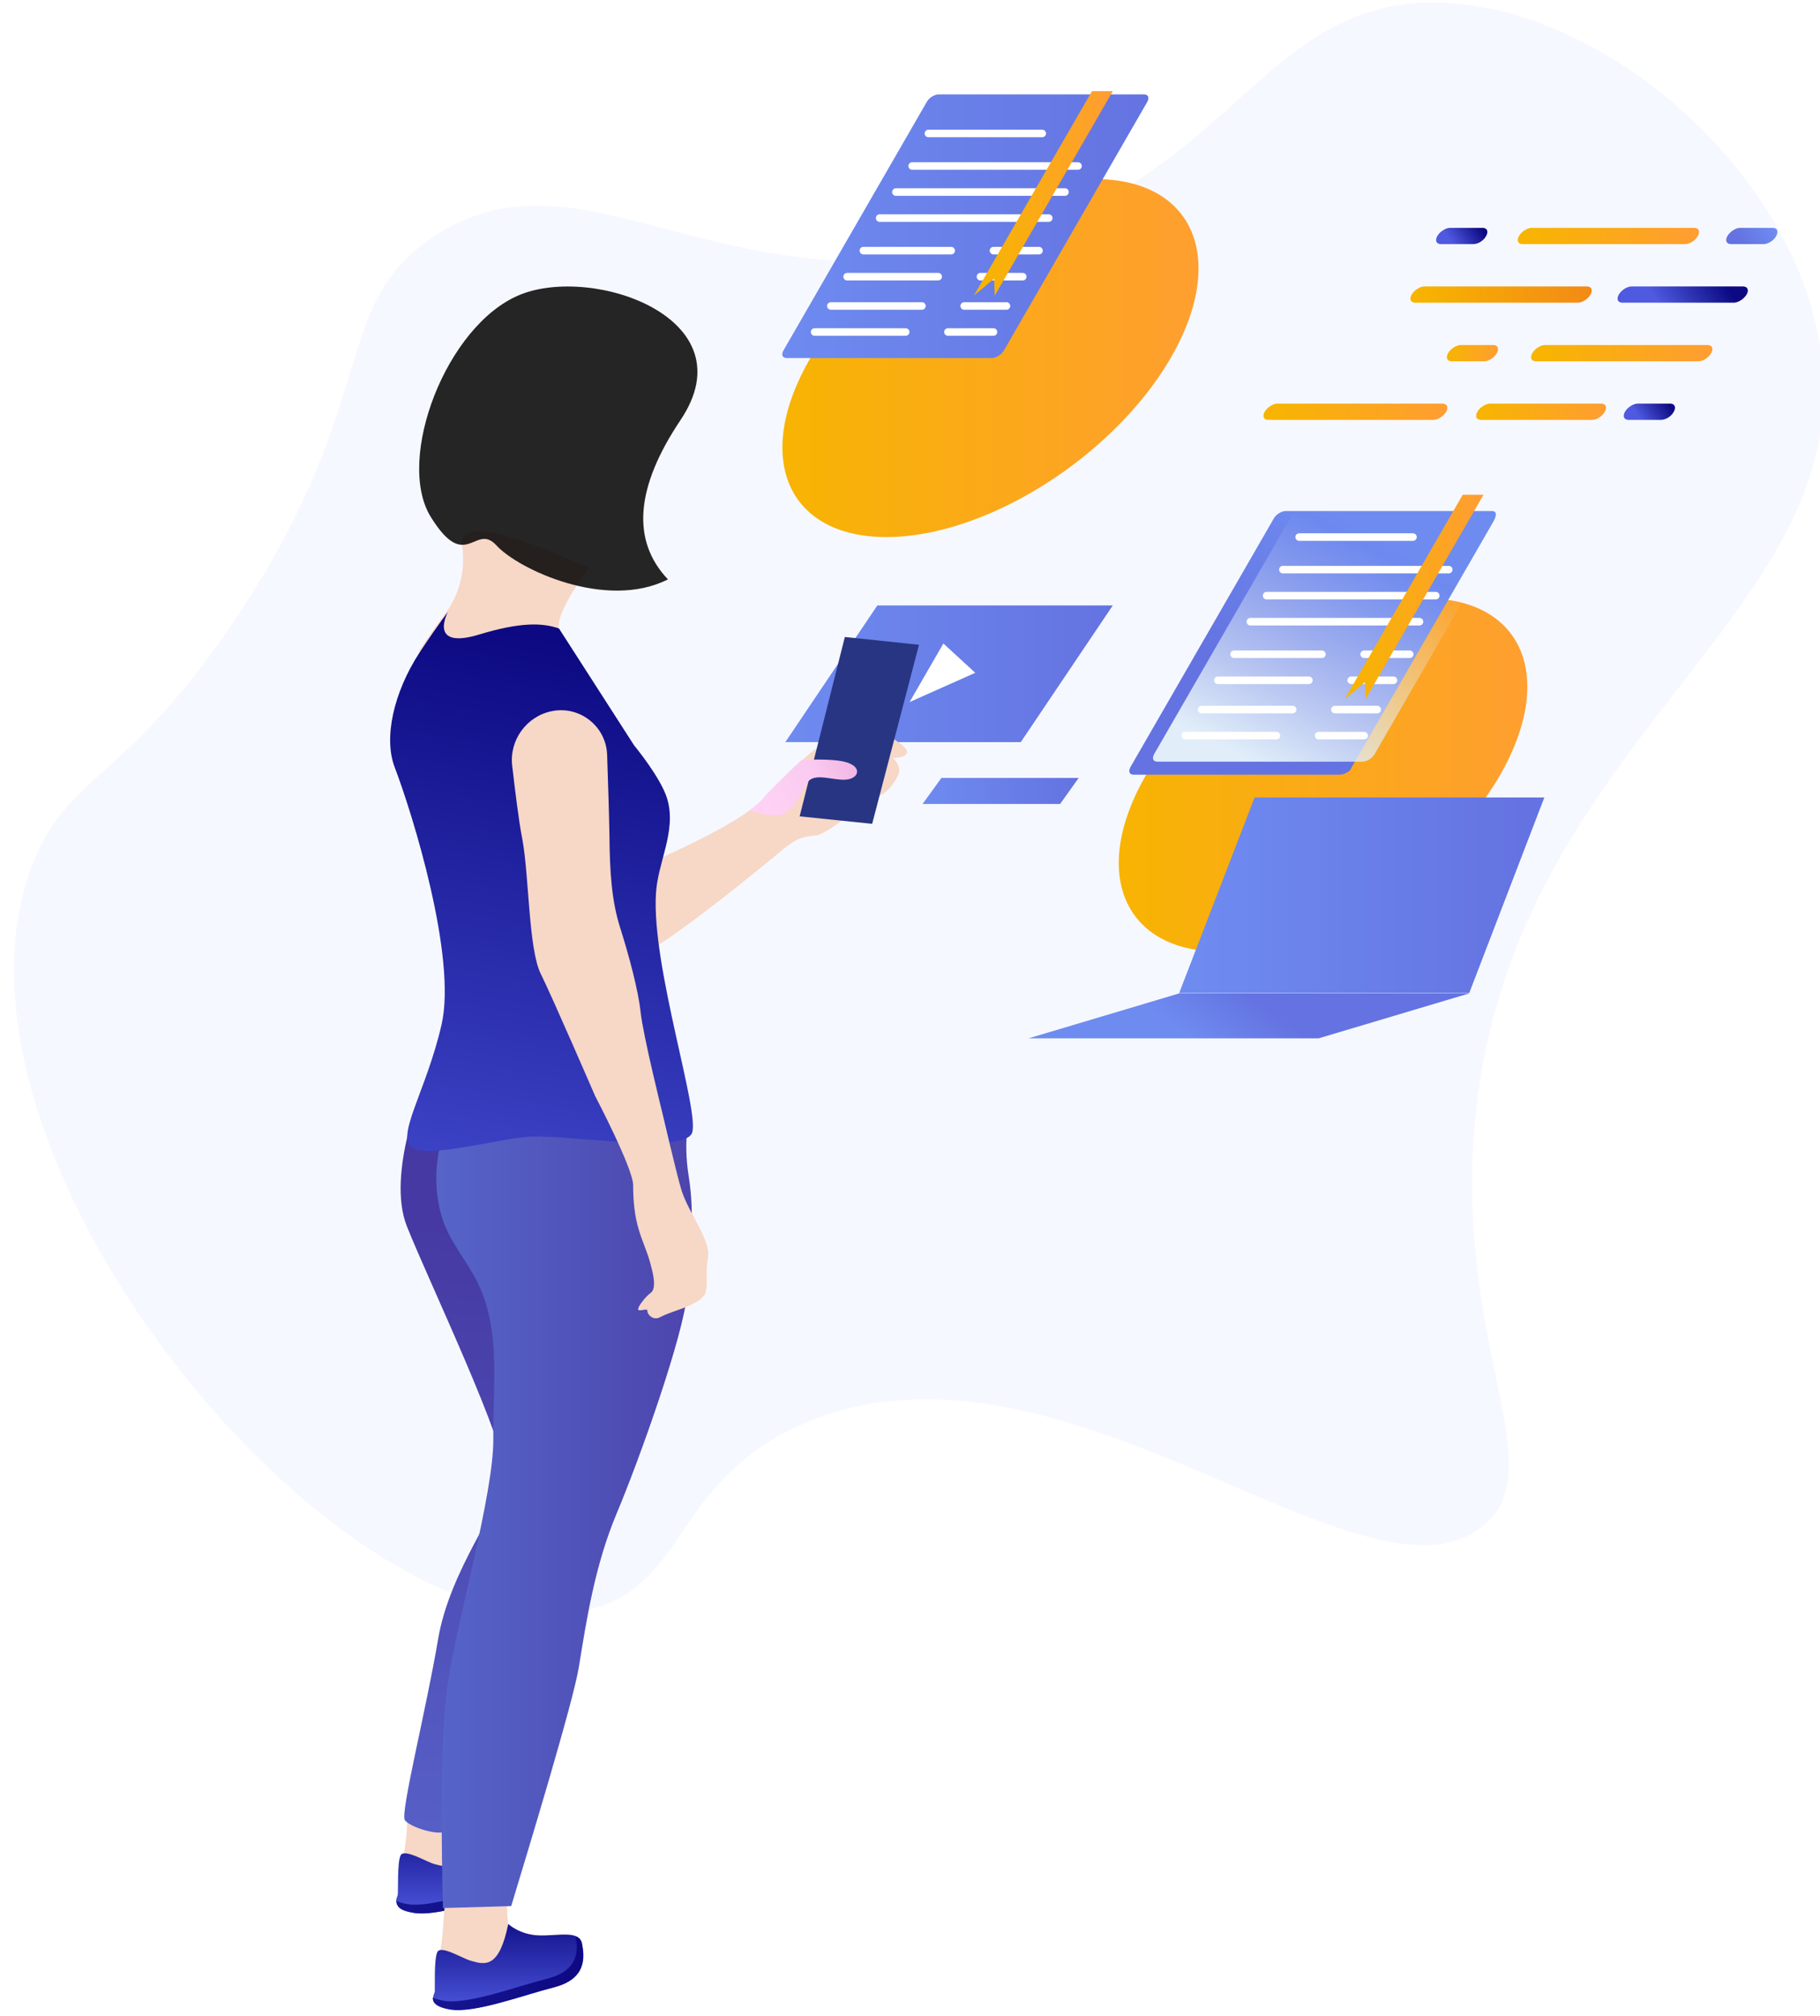 <?xml version="1.0" encoding="UTF-8"?>
<svg width="420px" height="465px" viewBox="0 0 420 465" version="1.1" xmlns="http://www.w3.org/2000/svg" xmlns:xlink="http://www.w3.org/1999/xlink">
    <!-- Generator: Sketch 53.2 (72643) - https://sketchapp.com -->
    <title>4</title>
    <desc>Created with Sketch.</desc>
    <defs>
        <linearGradient x1="30.527%" y1="52.73%" x2="56.14%" y2="49.139%" id="linearGradient-1">
            <stop stop-color="#6E8BF0" offset="0%"></stop>
            <stop stop-color="#6473E1" offset="100%"></stop>
        </linearGradient>
        <linearGradient x1="0.029%" y1="50%" x2="99.953%" y2="50%" id="linearGradient-2">
            <stop stop-color="#6E8BF0" offset="0%"></stop>
            <stop stop-color="#6473E1" offset="100%"></stop>
        </linearGradient>
        <linearGradient x1="0.09%" y1="50%" x2="100.09%" y2="50%" id="linearGradient-3">
            <stop stop-color="#6E8BF0" offset="0%"></stop>
            <stop stop-color="#6473E1" offset="100%"></stop>
        </linearGradient>
        <linearGradient x1="1.82%" y1="49.691%" x2="99.995%" y2="49.691%" id="linearGradient-4">
            <stop stop-color="#F7B500" offset="0%"></stop>
            <stop stop-color="#FF9D33" offset="100%"></stop>
        </linearGradient>
        <linearGradient x1="0.047%" y1="50%" x2="99.977%" y2="50%" id="linearGradient-5">
            <stop stop-color="#6E8BF0" offset="0%"></stop>
            <stop stop-color="#6473E1" offset="100%"></stop>
        </linearGradient>
        <linearGradient x1="1.82%" y1="49.691%" x2="99.995%" y2="49.691%" id="linearGradient-6">
            <stop stop-color="#F7B500" offset="0%"></stop>
            <stop stop-color="#FF9D33" offset="100%"></stop>
        </linearGradient>
        <linearGradient x1="1.82%" y1="49.691%" x2="99.995%" y2="49.691%" id="linearGradient-7">
            <stop stop-color="#F7B500" offset="0%"></stop>
            <stop stop-color="#FF9D33" offset="100%"></stop>
        </linearGradient>
        <linearGradient x1="76.674%" y1="16.829%" x2="37.103%" y2="66.116%" id="linearGradient-8">
            <stop stop-color="#6E8BF0" offset="0%"></stop>
            <stop stop-color="#6473E1" offset="100%"></stop>
        </linearGradient>
        <linearGradient x1="5.154%" y1="50.019%" x2="94.856%" y2="50.019%" id="linearGradient-9">
            <stop stop-color="#6E8BF0" offset="0%"></stop>
            <stop stop-color="#6473E1" offset="100%"></stop>
        </linearGradient>
        <linearGradient x1="18.593%" y1="93.892%" x2="67.742%" y2="25.232%" id="linearGradient-10">
            <stop stop-color="#E1EEF9" offset="0%"></stop>
            <stop stop-color="#E1EEF9" stop-opacity="0" offset="100%"></stop>
        </linearGradient>
        <linearGradient x1="1.82%" y1="49.691%" x2="99.995%" y2="49.691%" id="linearGradient-11">
            <stop stop-color="#F7B500" offset="0%"></stop>
            <stop stop-color="#FF9D33" offset="100%"></stop>
        </linearGradient>
        <linearGradient x1="1.82%" y1="49.691%" x2="99.995%" y2="49.691%" id="linearGradient-12">
            <stop stop-color="#F7B500" offset="0%"></stop>
            <stop stop-color="#F38916" offset="100%"></stop>
        </linearGradient>
        <linearGradient x1="88.066%" y1="46.908%" x2="27.637%" y2="51.82%" id="linearGradient-13">
            <stop stop-color="#0C0982" offset="1.813%"></stop>
            <stop stop-color="#4F5AE0" offset="100%"></stop>
        </linearGradient>
        <linearGradient x1="1.82%" y1="49.691%" x2="99.995%" y2="49.691%" id="linearGradient-14">
            <stop stop-color="#F7B500" offset="0%"></stop>
            <stop stop-color="#FF9D33" offset="100%"></stop>
        </linearGradient>
        <linearGradient x1="1.82%" y1="49.691%" x2="99.995%" y2="49.691%" id="linearGradient-15">
            <stop stop-color="#F7B500" offset="0%"></stop>
            <stop stop-color="#FF9D33" offset="100%"></stop>
        </linearGradient>
        <linearGradient x1="95.905%" y1="40.627%" x2="23.843%" y2="55.516%" id="linearGradient-16">
            <stop stop-color="#6E8BF0" offset="0%"></stop>
            <stop stop-color="#6473E1" offset="100%"></stop>
        </linearGradient>
        <linearGradient x1="95.899%" y1="40.627%" x2="23.836%" y2="55.516%" id="linearGradient-17">
            <stop stop-color="#0C0982" offset="1.813%"></stop>
            <stop stop-color="#4F5AE0" offset="100%"></stop>
        </linearGradient>
        <linearGradient x1="1.82%" y1="49.691%" x2="99.995%" y2="49.691%" id="linearGradient-18">
            <stop stop-color="#F7B500" offset="0%"></stop>
            <stop stop-color="#FF9D33" offset="100%"></stop>
        </linearGradient>
        <linearGradient x1="95.904%" y1="40.627%" x2="23.842%" y2="55.516%" id="linearGradient-19">
            <stop stop-color="#0C0982" offset="1.813%"></stop>
            <stop stop-color="#4F5AE0" offset="100%"></stop>
        </linearGradient>
        <linearGradient x1="50.162%" y1="-16.416%" x2="50.162%" y2="104.792%" id="linearGradient-20">
            <stop stop-color="#0C0982" offset="1.813%"></stop>
            <stop stop-color="#4F5AE0" offset="100%"></stop>
        </linearGradient>
        <linearGradient x1="99.937%" y1="49.575%" x2="0.014%" y2="49.575%" id="linearGradient-21">
            <stop stop-color="#0C0982" offset="1.813%"></stop>
            <stop stop-color="#171691" offset="100%"></stop>
        </linearGradient>
        <linearGradient x1="49.881%" y1="-16.901%" x2="49.881%" y2="105.186%" id="linearGradient-22">
            <stop stop-color="#0C0982" offset="1.813%"></stop>
            <stop stop-color="#4F5AE0" offset="100%"></stop>
        </linearGradient>
        <linearGradient x1="100.175%" y1="49.828%" x2="-0.008%" y2="49.828%" id="linearGradient-23">
            <stop stop-color="#0C0982" offset="1.813%"></stop>
            <stop stop-color="#171691" offset="100%"></stop>
        </linearGradient>
        <linearGradient x1="50.169%" y1="19.427%" x2="48.475%" y2="117.81%" id="linearGradient-24">
            <stop stop-color="#4639A3" offset="0%"></stop>
            <stop stop-color="#5A68CF" offset="100%"></stop>
        </linearGradient>
        <linearGradient x1="98.153%" y1="49.967%" x2="-0.029%" y2="49.967%" id="linearGradient-25">
            <stop stop-color="#4C45AD" offset="0%"></stop>
            <stop stop-color="#5665C9" offset="100%"></stop>
        </linearGradient>
        <linearGradient x1="55.989%" y1="2.702%" x2="41.006%" y2="143.043%" id="linearGradient-26">
            <stop stop-color="#0C0982" offset="1.813%"></stop>
            <stop stop-color="#4F5AE0" offset="100%"></stop>
        </linearGradient>
        <linearGradient x1="8.076%" y1="57.118%" x2="117.327%" y2="32.486%" id="linearGradient-27">
            <stop stop-color="#B23696" stop-opacity="0" offset="0%"></stop>
            <stop stop-color="#B83F9B" stop-opacity="0.054" offset="49.48%"></stop>
            <stop stop-color="#D367B1" stop-opacity="0.3" offset="100%"></stop>
        </linearGradient>
    </defs>
    <g id="Page-1" stroke="none" stroke-width="1" fill="none" fill-rule="evenodd">
        <g id="homepage" transform="translate(-210, -1788)">
            <rect fill="#FFFFFF" x="0" y="0" width="1400" height="4650"></rect>
            <g id="2" transform="translate(210, 1788)">
                <g id="4" transform="translate(3, 0)">
                    <path d="M338.978,352.205 C311.136,374.128 240.819,302.201 181.759,328.704 C176.956,330.806 173.054,333.284 169.752,335.837 C160.146,343.345 155.643,352.28 150.165,359.412 C145.737,365.118 140.709,369.698 131.779,371.575 C116.845,374.729 98.909,368.572 81.124,356.559 C72.944,351.078 64.839,344.321 57.034,336.738 C18.836,299.348 -10.957,240.559 4.278,199.94 C12.457,178.167 26.566,180.344 52.081,141.678 C84.951,91.899 73.244,70.651 96.733,54.809 C130.878,31.684 163.073,71.702 224.234,56.836 C281.493,42.871 287.797,-0.676 329.447,0.601 C366.219,1.727 408.619,37.165 416.574,77.258 C429.557,142.579 340.929,170.283 336.876,266.312 C334.85,313.613 354.962,339.591 338.978,352.205 Z" id="Path" fill="#F6F8FF" fill-rule="nonzero"></path>
                    <polygon id="Path" fill="url(#linearGradient-1)" fill-rule="nonzero" points="301.305 239.508 234.365 239.508 269.111 229.147 336.051 229.147"></polygon>
                    <g id="Group" transform="translate(177.856, 139.65)" fill-rule="nonzero">
                        <polygon id="Path" fill="url(#linearGradient-2)" points="54.708 31.534 0.375 31.534 21.613 0 75.945 0"></polygon>
                        <polygon id="Path" fill="#FFFFFF" points="36.847 8.784 29.042 22.299 44.201 15.542"></polygon>
                    </g>
                    <polygon id="Path" fill="url(#linearGradient-3)" fill-rule="nonzero" points="214.253 179.443 209.901 185.45 241.645 185.45 245.922 179.443"></polygon>
                    <g id="Group" transform="translate(176.603, 41.294)" fill="url(#linearGradient-4)" fill-rule="nonzero">
                        <path d="M90.557,41.294 C77.274,64.119 47.931,82.589 24.967,82.589 C2.004,82.589 -5.876,64.119 7.407,41.294 C20.69,18.47 50.032,0 72.996,0 C95.96,0 103.764,18.47 90.557,41.294 Z" id="Path"></path>
                    </g>
                    <g id="Group" transform="translate(177.106, 21.023)">
                        <path d="M48.779,61.566 L1.426,61.566 C0.45,61.566 0.15,60.816 0.675,59.839 L33.77,2.478 C34.296,1.502 35.571,0.751 36.547,0.751 L83.9,0.751 C84.876,0.751 85.176,1.502 84.651,2.478 L51.556,59.839 C50.955,60.816 49.755,61.566 48.779,61.566 Z" id="Path" fill="url(#linearGradient-5)" fill-rule="nonzero"></path>
                        <path d="M34.145,9.761 L60.411,9.761" id="Path" stroke="#FFFFFF" stroke-width="1.744" stroke-linecap="round"></path>
                        <path d="M30.393,17.269 L68.666,17.269" id="Path" stroke="#FFFFFF" stroke-width="1.744" stroke-linecap="round"></path>
                        <path d="M26.641,23.275 L65.664,23.275" id="Path" stroke="#FFFFFF" stroke-width="1.744" stroke-linecap="round"></path>
                        <path d="M22.889,29.282 L61.912,29.282" id="Path" stroke="#FFFFFF" stroke-width="1.744" stroke-linecap="round"></path>
                        <path d="M19.136,36.79 L39.399,36.79" id="Path" stroke="#FFFFFF" stroke-width="1.744" stroke-linecap="round"></path>
                        <path d="M15.384,42.796 L36.397,42.796" id="Path" stroke="#FFFFFF" stroke-width="1.744" stroke-linecap="round"></path>
                        <path d="M11.632,49.553 L32.645,49.553" id="Path" stroke="#FFFFFF" stroke-width="1.744" stroke-linecap="round"></path>
                        <path d="M7.88,55.56 L28.892,55.56" id="Path" stroke="#FFFFFF" stroke-width="1.744" stroke-linecap="round"></path>
                        <path d="M49.154,36.79 L59.661,36.79" id="Path" stroke="#FFFFFF" stroke-width="1.744" stroke-linecap="round"></path>
                        <path d="M46.153,42.796 L55.908,42.796" id="Path" stroke="#FFFFFF" stroke-width="1.744" stroke-linecap="round"></path>
                        <path d="M42.4,49.553 L52.156,49.553" id="Path" stroke="#FFFFFF" stroke-width="1.744" stroke-linecap="round"></path>
                        <path d="M38.648,55.56 L49.154,55.56" id="Path" stroke="#FFFFFF" stroke-width="1.744" stroke-linecap="round"></path>
                        <polygon id="Path" fill="url(#linearGradient-6)" fill-rule="nonzero" points="49.455 47.151 49.304 43.247 44.652 47.151 71.893 0 76.696 0"></polygon>
                    </g>
                    <path d="M343.18,178.768 C330.197,201.292 301.305,219.537 278.792,219.537 C256.278,219.537 248.474,201.292 261.456,178.768 C274.439,156.243 303.331,137.999 325.845,137.999 C348.358,137.999 356.163,156.168 343.18,178.768 Z" id="Path" fill="url(#linearGradient-7)" fill-rule="nonzero"></path>
                    <path d="M306.183,178.693 L258.605,178.693 C257.629,178.693 257.329,177.942 257.854,176.966 L290.949,119.604 C291.474,118.628 292.75,117.877 293.726,117.877 L341.304,117.877 C342.28,117.877 342.58,118.628 341.604,120.355 L308.51,177.717 C308.359,177.942 307.159,178.693 306.183,178.693 Z" id="Path" fill="url(#linearGradient-8)" fill-rule="nonzero"></path>
                    <polygon id="Path" fill="url(#linearGradient-9)" fill-rule="nonzero" points="336.051 229.072 269.111 229.072 286.521 183.948 353.386 183.948"></polygon>
                    <g id="Group" transform="translate(262.657, 114.123)">
                        <path d="M48.779,61.566 L1.426,61.566 C0.45,61.566 0.15,60.816 0.675,59.839 L33.77,2.478 C34.296,1.502 35.571,0.751 36.547,0.751 L83.9,0.751 C84.876,0.751 85.176,1.502 84.651,2.478 L51.556,59.839 C50.955,60.816 49.755,61.566 48.779,61.566 Z" id="Path" fill="url(#linearGradient-10)" fill-rule="nonzero"></path>
                        <path d="M34.145,9.761 L60.411,9.761" id="Path" stroke="#FFFFFF" stroke-width="1.744" stroke-linecap="round"></path>
                        <path d="M30.393,17.269 L68.666,17.269" id="Path" stroke="#FFFFFF" stroke-width="1.744" stroke-linecap="round"></path>
                        <path d="M26.641,23.275 L65.664,23.275" id="Path" stroke="#FFFFFF" stroke-width="1.744" stroke-linecap="round"></path>
                        <path d="M22.889,29.282 L61.912,29.282" id="Path" stroke="#FFFFFF" stroke-width="1.744" stroke-linecap="round"></path>
                        <path d="M19.136,36.79 L39.399,36.79" id="Path" stroke="#FFFFFF" stroke-width="1.744" stroke-linecap="round"></path>
                        <path d="M15.384,42.796 L36.397,42.796" id="Path" stroke="#FFFFFF" stroke-width="1.744" stroke-linecap="round"></path>
                        <path d="M11.632,49.553 L32.645,49.553" id="Path" stroke="#FFFFFF" stroke-width="1.744" stroke-linecap="round"></path>
                        <path d="M7.88,55.56 L28.892,55.56" id="Path" stroke="#FFFFFF" stroke-width="1.744" stroke-linecap="round"></path>
                        <path d="M49.154,36.79 L59.661,36.79" id="Path" stroke="#FFFFFF" stroke-width="1.744" stroke-linecap="round"></path>
                        <path d="M46.153,42.796 L55.908,42.796" id="Path" stroke="#FFFFFF" stroke-width="1.744" stroke-linecap="round"></path>
                        <path d="M42.4,49.553 L52.156,49.553" id="Path" stroke="#FFFFFF" stroke-width="1.744" stroke-linecap="round"></path>
                        <path d="M38.648,55.56 L49.154,55.56" id="Path" stroke="#FFFFFF" stroke-width="1.744" stroke-linecap="round"></path>
                        <polygon id="Path" fill="url(#linearGradient-6)" fill-rule="nonzero" points="49.455 47.151 49.304 43.247 44.652 47.151 71.893 0 76.696 0"></polygon>
                    </g>
                    <g id="Group" transform="translate(288.172, 52.557)" fill-rule="nonzero">
                        <path d="M97.708,3.754 L60.186,3.754 C59.135,3.754 58.76,2.928 59.361,1.877 L59.361,1.877 C59.961,0.826 61.312,0 62.287,0 L99.81,0 C100.86,0 101.236,0.826 100.635,1.877 L100.635,1.877 C100.035,2.928 98.759,3.754 97.708,3.754 Z" id="Path" fill="url(#linearGradient-11)"></path>
                        <path d="M72.944,17.269 L35.421,17.269 C34.371,17.269 33.995,16.443 34.596,15.392 L34.596,15.392 C35.196,14.34 36.547,13.515 37.522,13.515 L75.045,13.515 C76.096,13.515 76.471,14.34 75.87,15.392 L75.87,15.392 C75.27,16.443 73.919,17.269 72.944,17.269 Z" id="Path" fill="url(#linearGradient-12)"></path>
                        <path d="M100.785,30.783 L63.263,30.783 C62.212,30.783 61.837,29.957 62.437,28.906 L62.437,28.906 C63.038,27.855 64.389,27.029 65.364,27.029 L102.887,27.029 C103.937,27.029 104.312,27.855 103.712,28.906 L103.712,28.906 C103.112,29.957 101.836,30.783 100.785,30.783 Z" id="Path" fill="url(#linearGradient-11)"></path>
                        <path d="M108.89,17.269 L83.225,17.269 C82.174,17.269 81.799,16.443 82.399,15.392 L82.399,15.392 C83,14.34 84.35,13.515 85.326,13.515 L111.066,13.515 C112.117,13.515 112.492,14.34 111.892,15.392 L111.892,15.392 C111.217,16.443 109.941,17.269 108.89,17.269 Z" id="Path" fill="url(#linearGradient-13)"></path>
                        <path d="M76.246,44.298 L50.58,44.298 C49.53,44.298 49.154,43.472 49.755,42.421 L49.755,42.421 C50.355,41.37 51.706,40.544 52.682,40.544 L78.347,40.544 C79.397,40.544 79.773,41.37 79.172,42.421 L79.172,42.421 C78.572,43.472 77.296,44.298 76.246,44.298 Z" id="Path" fill="url(#linearGradient-14)"></path>
                        <path d="M39.624,44.298 L1.501,44.298 C0.45,44.298 0.075,43.472 0.675,42.421 L0.675,42.421 C1.276,41.37 2.627,40.544 3.602,40.544 L41.725,40.544 C42.776,40.544 43.151,41.37 42.55,42.421 L42.55,42.421 C41.95,43.472 40.599,44.298 39.624,44.298 Z" id="Path" fill="url(#linearGradient-15)"></path>
                        <path d="M115.794,3.754 L108.29,3.754 C107.239,3.754 106.864,2.928 107.464,1.877 L107.464,1.877 C108.065,0.826 109.415,0 110.391,0 L117.896,0 C118.946,0 119.321,0.826 118.721,1.877 L118.721,1.877 C118.196,2.928 116.845,3.754 115.794,3.754 Z" id="Path" fill="url(#linearGradient-16)"></path>
                        <path d="M48.854,3.754 L41.35,3.754 C40.299,3.754 39.924,2.928 40.524,1.877 L40.524,1.877 C41.125,0.826 42.475,0 43.451,0 L50.955,0 C52.006,0 52.381,0.826 51.781,1.877 L51.781,1.877 C51.256,2.928 49.905,3.754 48.854,3.754 Z" id="Path" fill="url(#linearGradient-17)"></path>
                        <path d="M51.331,30.783 L43.826,30.783 C42.776,30.783 42.4,29.957 43.001,28.906 L43.001,28.906 C43.601,27.855 44.952,27.029 45.927,27.029 L53.432,27.029 C54.483,27.029 54.858,27.855 54.257,28.906 L54.257,28.906 C53.657,29.957 52.381,30.783 51.331,30.783 Z" id="Path" fill="url(#linearGradient-18)"></path>
                        <path d="M92.155,44.298 L84.651,44.298 C83.6,44.298 83.225,43.472 83.825,42.421 L83.825,42.421 C84.425,41.37 85.776,40.544 86.752,40.544 L94.256,40.544 C95.307,40.544 95.682,41.37 95.082,42.421 L95.082,42.421 C94.557,43.472 93.206,44.298 92.155,44.298 Z" id="Path" fill="url(#linearGradient-19)"></path>
                    </g>
                    <g id="Group" transform="translate(86.302, 66.071)" fill-rule="nonzero">
                        <g transform="translate(1.501, 349.126)" id="Path">
                            <path d="M17.786,1.427 C17.786,1.427 17.711,7.959 19.437,13.364 C20.637,17.118 0.3,22.599 1.426,17.494 C3.302,9.16 3.002,6.006 3.377,2.628 C3.752,-0.826 17.786,1.427 17.786,1.427 Z" fill="#F7D7C6"></path>
                            <g transform="translate(0, 6.006)">
                                <path d="M0.825,18.094 C0.901,18.17 0.901,18.245 0.976,18.395 C0.976,18.395 0.976,18.395 0.976,18.395 C1.051,18.47 1.126,18.62 1.276,18.77 C1.801,19.296 2.852,19.746 4.803,20.047 C10.131,20.872 20.337,17.194 27.617,15.166 L27.617,2.853 C26.791,2.928 25.966,2.928 25.14,2.853 C20.712,2.703 18.086,0.225 18.086,0.225 C15.985,10.436 12.833,9.685 9.456,8.784 C7.88,8.334 4.203,6.157 2.476,6.307 C2.101,6.307 1.801,6.457 1.651,6.757 C0.825,8.409 1.126,15.166 0.976,15.917 C0.901,16.217 0.675,16.668 0.6,17.194 C0.675,17.494 0.675,17.794 0.825,18.094 Z" fill="url(#linearGradient-20)"></path>
                                <path d="M0.825,18.094 C0.901,18.17 0.901,18.245 0.976,18.395 C0.976,18.395 0.976,18.395 0.976,18.395 C1.051,18.47 1.126,18.62 1.276,18.77 C1.801,19.296 2.852,19.746 4.803,20.047 C10.131,20.872 20.337,17.194 27.617,15.166 L27.617,12.764 C27.541,12.764 27.466,12.839 27.391,12.839 C20.037,14.716 8.93,18.92 3.302,18.019 C2.176,17.869 1.351,17.569 0.75,17.269 C0.675,17.494 0.675,17.794 0.825,18.094 Z" fill="url(#linearGradient-21)"></path>
                            </g>
                        </g>
                        <path d="M27.692,372.852 C27.692,372.852 27.617,379.384 29.343,384.79 C30.543,388.544 10.206,394.025 11.332,388.919 C13.208,380.585 12.908,377.432 13.283,374.053 C13.658,370.599 27.692,372.852 27.692,372.852 Z" id="Path" fill="#F7D7C6"></path>
                        <g transform="translate(10.506, 377.657)" id="Path">
                            <path d="M17.485,0.075 C17.485,0.075 20.112,2.553 24.54,2.703 C28.967,2.853 33.845,1.427 34.521,4.58 C35.121,7.733 35.571,12.614 28.292,14.566 C20.938,16.443 9.831,20.647 4.203,19.746 C-1.426,18.845 0.375,16.443 0.525,15.692 C0.6,14.941 0.3,8.184 1.126,6.532 C1.951,4.88 6.904,8.034 8.855,8.559 C12.232,9.535 15.384,10.286 17.485,0.075 Z" fill="url(#linearGradient-22)"></path>
                            <path d="M2.627,17.794 C8.255,18.695 19.362,14.491 26.716,12.614 C33.77,10.737 33.62,6.157 33.02,2.928 C33.77,3.228 34.296,3.754 34.446,4.655 C35.046,7.808 35.496,12.689 28.217,14.641 C20.862,16.518 9.756,20.722 4.127,19.821 C0.525,19.221 -2.13024043e-14,18.019 0.075,17.043 C0.675,17.344 1.501,17.569 2.627,17.794 Z" fill="url(#linearGradient-23)"></path>
                        </g>
                        <path d="M54.933,155.568 C60.186,155.868 87.953,132.668 91.255,129.965 C94.557,127.262 95.982,126.887 98.909,126.661 C101.836,126.361 110.466,118.553 113.243,117.652 C116.019,116.751 117.745,113.147 117.745,113.147 C119.246,110.744 116.695,108.792 116.695,108.792 C116.695,108.792 123.749,108.717 117.22,104.588 C110.691,100.458 102.887,104.438 99.585,106.315 C98.609,106.84 97.258,107.966 95.757,109.318 C91.93,112.772 87.277,117.652 87.277,117.652 C86.527,118.628 85.251,119.754 83.675,120.88 C75.195,127.037 57.259,134.395 57.259,134.395 L54.933,155.568 Z" id="Path" fill="#F7D7C6"></path>
                        <path d="M40.975,80.862 C40.149,80.487 39.699,79.811 39.624,78.76 C39.474,77.483 40.074,75.606 41.275,73.279 C41.575,72.678 41.95,72.003 42.325,71.327 L42.325,71.327 C43.451,69.45 44.877,67.348 46.603,64.945 C26.266,55.71 16.585,54.058 17.335,59.839 C17.41,60.29 17.41,60.665 17.485,61.116 C17.711,63.744 17.485,66.296 16.735,68.849 C16.135,70.876 15.234,72.904 13.883,74.856 C13.883,74.856 13.883,74.856 13.883,74.856 C13.883,74.856 13.883,74.856 13.883,74.856 C13.883,74.856 13.883,74.856 13.883,74.856 C13.883,74.856 13.808,74.931 13.808,74.931 C13.508,75.381 13.133,75.907 12.758,76.357 C12.758,76.432 12.683,76.432 12.683,76.432 C11.482,78.084 9.531,80.862 7.354,84.166 L41.2,81.087 L40.975,80.862 Z" id="Path" fill="#F7D7C6"></path>
                        <path d="M64.839,67.573 C56.359,58.638 57.334,46.325 67.766,30.783 C83.45,7.358 47.578,-5.03 30.618,1.952 C13.658,8.935 1.951,39.793 10.056,53.082 C18.236,66.372 20.337,54.283 25.29,59.764 C30.318,65.245 50.58,74.781 64.839,67.573 Z" id="Path" fill-opacity="0.85" fill="#000000"></path>
                        <path d="M14.634,191.682 L8.63,183.648 C8.63,183.648 -0.225,204.595 4.578,216.759 C9.381,228.922 28.067,267.889 27.241,274.646 C26.416,281.403 14.484,295.969 11.782,312.111 C9.08,328.254 3.002,352.205 4.127,353.781 C5.253,355.358 11.782,357.46 13.733,356.334 C15.684,355.208 36.397,268.339 36.397,262.783 C36.397,257.227 14.634,191.682 14.634,191.682 Z" id="Path" fill="url(#linearGradient-24)"></path>
                        <path d="M28.667,373.603 C32.87,359.713 42.926,326.677 44.276,318.493 C46.003,307.832 47.954,294.993 53.057,282.905 C58.16,270.817 68.516,241.836 69.266,232.3 C70.017,222.69 71.068,214.131 69.642,205.346 C68.216,196.562 69.942,190.931 69.942,190.931 L17.11,182.221 C17.11,182.221 17.11,182.221 13.133,194.835 C11.107,201.217 10.731,208.049 12.608,214.431 C14.334,220.362 18.386,224.567 21.013,229.973 C26.341,241.01 24.39,253.924 24.54,265.711 C24.69,278.475 15.834,308.808 13.883,323.298 C12.157,335.912 12.608,361.439 12.908,374.053 L28.667,373.603 Z" id="Path" fill="url(#linearGradient-25)"></path>
                        <path d="M57.034,105.864 C57.034,105.864 63.263,113.372 64.689,118.252 C66.865,125.761 62.437,132.818 62.062,140.176 C61.087,157.069 72.268,190.48 70.392,195.285 C68.441,200.091 42.475,195.736 33.095,196.111 C26.416,196.412 10.506,200.992 6.079,198.814 C1.576,196.562 9.08,185.75 12.608,170.208 C16.135,154.742 5.929,121.781 1.801,110.97 C-0.825,104.212 1.501,93.701 7.504,84.466 C9.681,81.162 11.632,78.384 12.833,76.733 C12.833,76.658 12.908,76.658 12.908,76.658 C13.508,75.832 13.883,75.306 14.033,75.156 C13.658,75.832 9.831,83.79 21.388,80.261 C30.768,77.408 35.946,77.559 39.699,78.91 L57.034,105.864 Z" id="Path" fill="url(#linearGradient-26)"></path>
                        <path d="M73.469,232.225 C74.069,230.348 73.619,227.345 73.844,225.693 C74.069,223.966 74.369,222.99 73.844,221.263 C72.418,216.608 69.191,212.704 67.841,208.049 C66.865,204.821 63.563,190.706 63.563,190.706 C63.563,190.706 59.06,172.536 58.535,167.43 C58.01,162.325 55.758,154.066 53.807,147.909 C51.856,141.753 51.406,135.221 51.331,126.211 C51.256,121.856 51.031,114.498 50.805,108.041 C50.58,101.434 44.427,96.629 37.973,97.981 C32.194,99.182 28.217,104.663 28.892,110.519 C29.568,116.3 30.393,123.208 31.219,127.412 C32.795,135.746 32.645,152.865 35.496,158.571 C38.348,164.352 48.029,186.726 48.029,186.726 C48.029,186.726 56.809,203.469 56.809,207.298 C56.809,210.827 57.109,214.356 58.16,217.735 C58.91,220.287 60.111,222.765 60.786,225.393 C61.162,226.819 62.437,231.024 60.861,232.15 C59.586,233.051 57.409,235.904 58.085,236.129 C58.76,236.355 60.186,235.604 60.111,236.355 C60.036,237.106 61.462,238.607 62.963,237.781 C65.739,236.355 68.816,235.829 71.518,234.177 C72.043,233.877 72.568,233.502 72.944,232.976 C73.244,232.826 73.394,232.526 73.469,232.225 Z" id="Path" fill="#F7D7C6"></path>
                        <polygon id="Path" fill="#283583" points="122.773 82.664 111.967 123.959 95.232 122.232 105.663 80.862"></polygon>
                        <g transform="translate(83.3, 108.867)" id="Path">
                            <path d="M0.3,12.013 C3.302,12.989 6.454,13.439 7.805,12.989 C10.656,11.938 12.157,7.959 13.733,5.556 C15.309,3.153 19.737,5.181 22.739,4.88 C25.74,4.58 26.566,1.652 21.838,0.676 C18.986,0.15 15.084,0.225 12.382,0.375 C8.555,3.829 3.902,8.709 3.902,8.709 C3.152,9.761 1.876,10.887 0.3,12.013 Z" fill="#FED2F5"></path>
                            <path d="M0.3,12.013 C3.302,12.989 6.454,13.439 7.805,12.989 C10.656,11.938 12.157,7.959 13.733,5.556 C15.309,3.153 19.737,5.181 22.739,4.88 C25.74,4.58 26.566,1.652 21.838,0.676 C18.986,0.15 15.084,0.225 12.382,0.375 C8.555,3.829 3.902,8.709 3.902,8.709 C3.152,9.761 1.876,10.887 0.3,12.013 Z" fill="url(#linearGradient-27)"></path>
                        </g>
                    </g>
                </g>
            </g>
        </g>
    </g>
</svg>